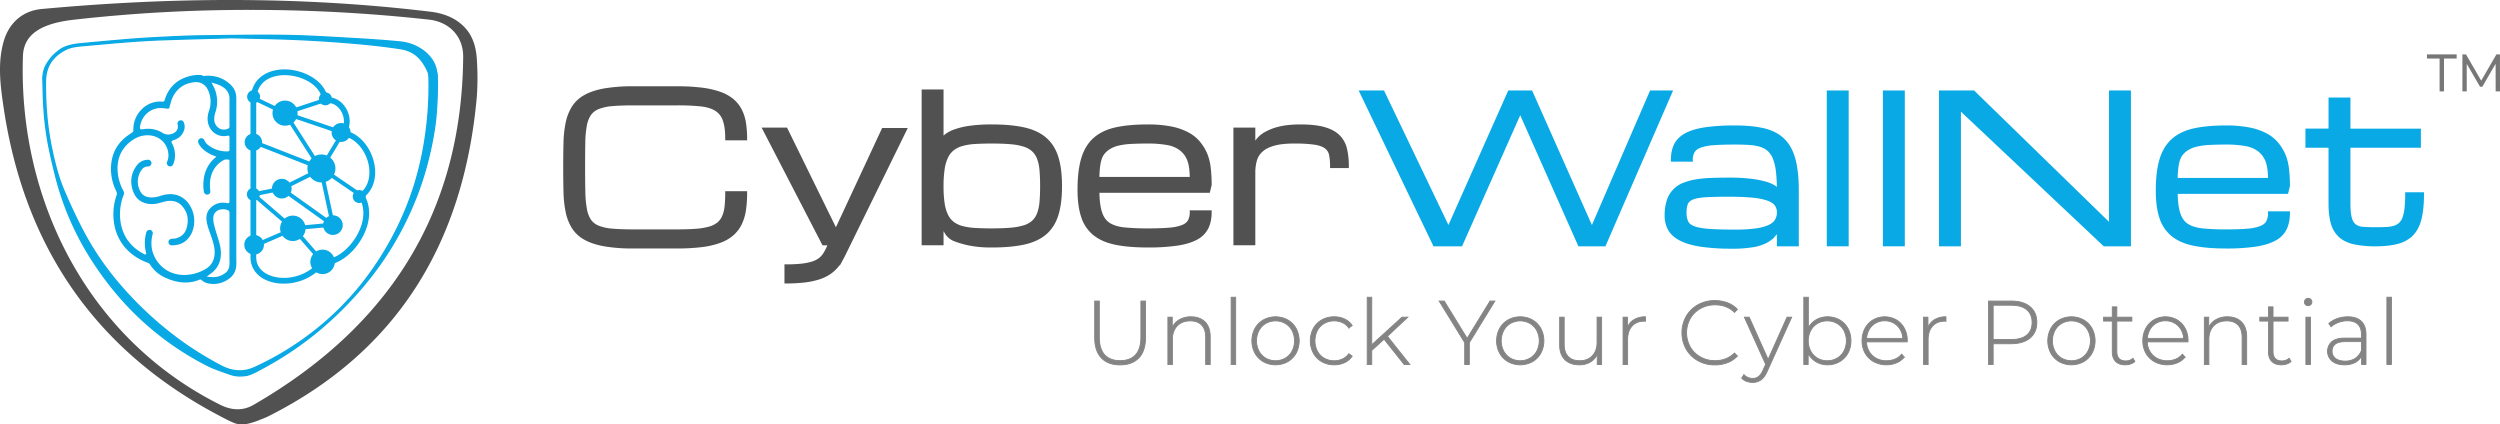 <svg xmlns="http://www.w3.org/2000/svg" viewBox="0 0 2737.315 464.735"><title>CWN FInal Logo TM Svg- Mar 31</title><g id="Layer_2" data-name="Layer 2"><g id="CWN_LOGO_COLOR" data-name="CWN LOGO COLOR"><g id="Logo_Text" data-name="Logo Text"><path d="M2672.184,63.085h-13.859v-2.53H2688.85v2.53h-13.861v35.97h-2.805Z" fill="#777" stroke="#777" stroke-miterlimit="10" stroke-width="2"/><path d="M2733.564,99.055l-.056-32.945-16.114,27.83h-1.375l-16.115-27.72V99.055h-2.75v-38.5h2.365l17.215,29.755,17.215-29.755h2.31l.056,38.5Z" fill="#777" stroke="#777" stroke-miterlimit="10" stroke-width="2"/><path d="M1205.902,391.912q-7.291-7.638-7.291-22.319V329.615h5.059v39.778q0,12.797,5.853,19.145,5.852,6.35,16.963,6.35,11.011,0,16.864-6.35,5.852-6.347,5.853-19.145V329.615h5.059v39.977q0,14.682-7.341,22.319-7.343,7.641-20.534,7.639Q1213.193,399.551,1205.902,391.912Z" fill="#848484" stroke="#848484" stroke-miterlimit="10"/><path d="M1319.436,352.53q5.654,5.654,5.654,16.269v30.256h-4.96V369.195q0-8.728-4.415-13.292-4.415-4.561-12.35-4.564-9.128,0-14.384,5.456-5.26,5.457-5.258,14.682v27.577h-4.96V347.272h4.762v11.21a19.7,19.7,0,0,1,7.985-8.531,24.597,24.597,0,0,1,12.549-3.075Q1313.781,346.876,1319.436,352.53Z" fill="#848484" stroke="#848484" stroke-miterlimit="10"/><path d="M1348.004,325.448h4.96v73.606h-4.96Z" fill="#848484" stroke="#848484" stroke-miterlimit="10"/><path d="M1383.368,396.079a24.278,24.278,0,0,1-9.275-9.375,28.868,28.868,0,0,1,0-27.081,24.298,24.298,0,0,1,9.275-9.375,27.691,27.691,0,0,1,26.486,0,24.321,24.321,0,0,1,9.275,9.375,28.864,28.864,0,0,1,0,27.081,24.301,24.301,0,0,1-9.275,9.375,27.691,27.691,0,0,1-26.486,0Zm23.907-3.869a19.945,19.945,0,0,0,7.44-7.737,24.808,24.808,0,0,0,0-22.618,19.973,19.973,0,0,0-7.44-7.737,21.862,21.862,0,0,0-21.328,0,19.952,19.952,0,0,0-7.44,7.737,24.805,24.805,0,0,0,0,22.618,19.925,19.925,0,0,0,7.44,7.737,21.861,21.861,0,0,0,21.328,0Z" fill="#848484" stroke="#848484" stroke-miterlimit="10"/><path d="M1447.4,396.079a24.177,24.177,0,0,1-9.325-9.375,29.068,29.068,0,0,1,0-27.181,23.849,23.849,0,0,1,9.325-9.324,27.206,27.206,0,0,1,13.492-3.323,26.118,26.118,0,0,1,11.357,2.43,20.525,20.525,0,0,1,8.283,7.093l-3.67,2.679a17.636,17.636,0,0,0-6.894-5.803,21.077,21.077,0,0,0-9.076-1.935,21.644,21.644,0,0,0-10.863,2.728,19.387,19.387,0,0,0-7.539,7.689,25.216,25.216,0,0,0,0,22.815,19.367,19.367,0,0,0,7.539,7.689,21.625,21.625,0,0,0,10.863,2.728,21.079,21.079,0,0,0,9.076-1.935,17.637,17.637,0,0,0,6.894-5.803l3.67,2.679a20.495,20.495,0,0,1-8.283,7.093,26.09,26.09,0,0,1-11.357,2.43A26.876,26.876,0,0,1,1447.4,396.079Z" fill="#848484" stroke="#848484" stroke-miterlimit="10"/><path d="M1515.451,371.378l-13.49,12.301v15.376h-4.96V325.448h4.96v52.08l33.132-30.256h6.349l-22.319,20.932,24.502,30.851h-6.15Z" fill="#848484" stroke="#848484" stroke-miterlimit="10"/><path d="M1608.797,375.147v23.907h-5.059V375.147l-27.975-45.532h5.555l25.098,40.87,25.098-40.87h5.258Z" fill="#848484" stroke="#848484" stroke-miterlimit="10"/><path d="M1651.305,396.079a24.282,24.282,0,0,1-9.275-9.375,28.865,28.865,0,0,1,0-27.081,24.302,24.302,0,0,1,9.275-9.375,27.691,27.691,0,0,1,26.486,0,24.322,24.322,0,0,1,9.275,9.375,28.872,28.872,0,0,1,0,27.081,24.302,24.302,0,0,1-9.275,9.375,27.691,27.691,0,0,1-26.486,0Zm23.907-3.869a19.944,19.944,0,0,0,7.439-7.737,24.801,24.801,0,0,0,0-22.618,19.971,19.971,0,0,0-7.439-7.737,21.862,21.862,0,0,0-21.328,0,19.953,19.953,0,0,0-7.44,7.737,24.808,24.808,0,0,0,0,22.618,19.925,19.925,0,0,0,7.44,7.737,21.861,21.861,0,0,0,21.328,0Z" fill="#848484" stroke="#848484" stroke-miterlimit="10"/><path d="M1753.629,347.272v51.782h-4.762v-11.11a19.211,19.211,0,0,1-7.639,8.481,22.74,22.74,0,0,1-11.903,3.025q-10.119,0-15.872-5.654-5.755-5.654-5.754-16.268V347.272h4.96v29.859q0,8.73,4.464,13.293t12.599,4.562q8.727,0,13.838-5.456,5.108-5.454,5.109-14.682V347.272Z" fill="#848484" stroke="#848484" stroke-miterlimit="10"/><path d="M1789.339,349.901a23.561,23.561,0,0,1,12.301-3.025v4.86l-1.19-.099q-8.631,0-13.491,5.406-4.862,5.408-4.86,15.028v26.982h-4.96V347.272h4.761v11.309A17.923,17.923,0,0,1,1789.339,349.901Z" fill="#848484" stroke="#848484" stroke-miterlimit="10"/><path d="M1859.224,394.987a33.701,33.701,0,0,1-12.896-12.598,36.946,36.946,0,0,1,0-36.109,33.708,33.708,0,0,1,12.896-12.598,37.148,37.148,0,0,1,18.402-4.564,38.547,38.547,0,0,1,13.888,2.431,28.637,28.637,0,0,1,10.812,7.191l-3.175,3.273q-8.332-8.232-21.327-8.233a32.143,32.143,0,0,0-15.872,3.968,29.041,29.041,0,0,0-11.21,10.962,32.049,32.049,0,0,0,0,31.248,29.019,29.019,0,0,0,11.21,10.961,32.113,32.113,0,0,0,15.872,3.969q12.894,0,21.327-8.333l3.175,3.273a29.024,29.024,0,0,1-10.862,7.241,37.94,37.94,0,0,1-13.838,2.48A37.129,37.129,0,0,1,1859.224,394.987Z" fill="#848484" stroke="#848484" stroke-miterlimit="10"/><path d="M1961.746,347.272,1935.16,406.098q-2.975,6.845-6.895,9.722a15.251,15.251,0,0,1-9.274,2.877,18.642,18.642,0,0,1-6.696-1.19,14.27,14.27,0,0,1-5.308-3.472l2.48-3.769a12.943,12.943,0,0,0,9.622,4.066,10.19,10.19,0,0,0,6.448-2.083q2.678-2.083,4.96-7.143l2.777-6.249-23.311-51.584h5.257l20.733,46.326,20.732-46.326Z" fill="#848484" stroke="#848484" stroke-miterlimit="10"/><path d="M2014.122,350.199a23.717,23.717,0,0,1,9.176,9.324,27.695,27.695,0,0,1,3.323,13.641,27.404,27.404,0,0,1-3.323,13.59,24.148,24.148,0,0,1-9.176,9.325,25.746,25.746,0,0,1-13.094,3.372,24.12,24.12,0,0,1-12.549-3.323,22.592,22.592,0,0,1-8.681-9.274v12.201h-4.761V325.448h4.96V359.077a22.338,22.338,0,0,1,8.63-8.977,24.259,24.259,0,0,1,12.4-3.224A26.058,26.058,0,0,1,2014.122,350.199Zm-2.679,42.011a19.83,19.83,0,0,0,7.49-7.737,24.809,24.809,0,0,0,0-22.618,19.857,19.857,0,0,0-7.49-7.737,20.875,20.875,0,0,0-10.713-2.777,20.611,20.611,0,0,0-10.664,2.777,19.953,19.953,0,0,0-7.44,7.737,24.808,24.808,0,0,0,0,22.618,19.925,19.925,0,0,0,7.44,7.737,20.593,20.593,0,0,0,10.664,2.777A20.856,20.856,0,0,0,2011.443,392.21Z" fill="#848484" stroke="#848484" stroke-miterlimit="10"/><path d="M2088.223,374.354h-44.54a21.623,21.623,0,0,0,3.075,10.763,19.665,19.665,0,0,0,7.787,7.291,23.401,23.401,0,0,0,11.061,2.579,23.678,23.678,0,0,0,9.374-1.835,18.255,18.255,0,0,0,7.192-5.406l2.877,3.273a22.088,22.088,0,0,1-8.481,6.25,29.544,29.544,0,0,1-24.85-1.19,24.444,24.444,0,0,1-9.474-9.325,26.77,26.77,0,0,1-3.423-13.59,28.148,28.148,0,0,1,3.225-13.541,23.783,23.783,0,0,1,8.878-9.375,25.661,25.661,0,0,1,25.346-.049,23.638,23.638,0,0,1,8.829,9.274,27.894,27.894,0,0,1,3.224,13.491Zm-34.422-20.684a18.515,18.515,0,0,0-6.993,6.845,22.285,22.285,0,0,0-3.026,9.97h39.681a20.778,20.778,0,0,0-2.977-9.92,19.266,19.266,0,0,0-16.863-9.325A19.839,19.839,0,0,0,2053.801,353.671Z" fill="#848484" stroke="#848484" stroke-miterlimit="10"/><path d="M2118.379,349.901a23.562,23.562,0,0,1,12.301-3.025v4.86l-1.19-.099q-8.631,0-13.491,5.406-4.862,5.408-4.86,15.028v26.982h-4.96V347.272h4.761v11.309A17.924,17.924,0,0,1,2118.379,349.901Z" fill="#848484" stroke="#848484" stroke-miterlimit="10"/><path d="M2222.735,335.815q7.44,6.201,7.439,17.211,0,10.913-7.439,17.111-7.44,6.201-20.535,6.2h-19.84v22.717h-5.059V329.615H2202.2Q2215.296,329.615,2222.735,335.815Zm-3.571,31.099q5.852-4.859,5.853-13.888,0-9.026-5.853-13.938-5.855-4.91-16.964-4.911h-19.84v37.597h19.84Q2213.31,371.774,2219.164,366.914Z" fill="#848484" stroke="#848484" stroke-miterlimit="10"/><path d="M2254.827,396.079a24.282,24.282,0,0,1-9.275-9.375,28.864,28.864,0,0,1,0-27.081,24.302,24.302,0,0,1,9.275-9.375,27.691,27.691,0,0,1,26.486,0,24.323,24.323,0,0,1,9.275,9.375,28.872,28.872,0,0,1,0,27.081,24.303,24.303,0,0,1-9.275,9.375,27.691,27.691,0,0,1-26.486,0Zm23.907-3.869a19.944,19.944,0,0,0,7.439-7.737,24.801,24.801,0,0,0,0-22.618,19.971,19.971,0,0,0-7.439-7.737,21.862,21.862,0,0,0-21.328,0,19.953,19.953,0,0,0-7.441,7.737,24.809,24.809,0,0,0,0,22.618,19.926,19.926,0,0,0,7.441,7.737,21.861,21.861,0,0,0,21.328,0Z" fill="#848484" stroke="#848484" stroke-miterlimit="10"/><path d="M2337.51,395.781a12.465,12.465,0,0,1-4.712,2.728,18.555,18.555,0,0,1-5.902.942q-6.747,0-10.416-3.72-3.671-3.719-3.671-10.366V351.538h-9.523v-4.266h9.523V335.964h4.96v11.309h16.468v4.266h-16.468V384.869q0,5.059,2.431,7.688,2.43,2.631,7.192,2.629a11.513,11.513,0,0,0,8.035-2.876Z" fill="#848484" stroke="#848484" stroke-miterlimit="10"/><path d="M2395.64,374.354H2351.1a21.622,21.622,0,0,0,3.075,10.763,19.665,19.665,0,0,0,7.787,7.291,23.401,23.401,0,0,0,11.061,2.579,23.678,23.678,0,0,0,9.374-1.835,18.255,18.255,0,0,0,7.192-5.406l2.877,3.273a22.088,22.088,0,0,1-8.481,6.25,29.544,29.544,0,0,1-24.85-1.19,24.444,24.444,0,0,1-9.474-9.325,26.77,26.77,0,0,1-3.423-13.59,28.148,28.148,0,0,1,3.225-13.541,23.783,23.783,0,0,1,8.878-9.375,25.661,25.661,0,0,1,25.346-.049,23.638,23.638,0,0,1,8.829,9.274,27.894,27.894,0,0,1,3.224,13.491Zm-34.422-20.684a18.515,18.515,0,0,0-6.993,6.845,22.287,22.287,0,0,0-3.026,9.97h39.681a20.777,20.777,0,0,0-2.977-9.92,19.265,19.265,0,0,0-16.863-9.325A19.839,19.839,0,0,0,2361.218,353.671Z" fill="#848484" stroke="#848484" stroke-miterlimit="10"/><path d="M2454.265,352.53q5.654,5.654,5.655,16.269v30.256h-4.961V369.195q0-8.728-4.414-13.292-4.415-4.561-12.351-4.564-9.127,0-14.384,5.456-5.259,5.457-5.257,14.682v27.577h-4.96V347.272h4.761v11.21a19.703,19.703,0,0,1,7.986-8.531,24.593,24.593,0,0,1,12.548-3.075Q2448.611,346.876,2454.265,352.53Z" fill="#848484" stroke="#848484" stroke-miterlimit="10"/><path d="M2508.526,395.781a12.465,12.465,0,0,1-4.712,2.728,18.555,18.555,0,0,1-5.902.942q-6.747,0-10.416-3.72-3.671-3.719-3.671-10.366V351.538h-9.523v-4.266h9.523V335.964h4.96v11.309h16.468v4.266h-16.468V384.869q0,5.059,2.431,7.688,2.43,2.631,7.192,2.629a11.513,11.513,0,0,0,8.035-2.876Z" fill="#848484" stroke="#848484" stroke-miterlimit="10"/><path d="M2524.398,333.533a3.758,3.758,0,0,1-1.19-2.827,4.064,4.064,0,0,1,4.067-4.067,4.013,4.013,0,0,1,2.877,1.142,3.761,3.761,0,0,1,1.19,2.827,4.064,4.064,0,0,1-4.067,4.066A4.001,4.001,0,0,1,2524.398,333.533Zm.397,13.739h4.96v51.782h-4.96Z" fill="#848484" stroke="#848484" stroke-miterlimit="10"/><path d="M2585.404,351.786q5.156,4.91,5.158,14.434v32.835h-4.762v-9.226a17.219,17.219,0,0,1-7.241,7.093,24.015,24.015,0,0,1-11.408,2.529q-8.63,0-13.64-4.066a14.067,14.067,0,0,1-.397-21.18q4.613-4.018,14.73-4.018h17.757v-4.166q0-7.241-3.918-11.012-3.92-3.768-11.458-3.769a27.615,27.615,0,0,0-9.87,1.786,24.755,24.755,0,0,0-7.985,4.762l-2.48-3.571a27.558,27.558,0,0,1,9.325-5.406,33.867,33.867,0,0,1,11.408-1.935Q2580.244,346.876,2585.404,351.786Zm-6.597,40.622a18.096,18.096,0,0,0,6.795-8.63v-9.722h-17.657q-7.641,0-11.06,2.777a9.303,9.303,0,0,0-3.423,7.639,9.562,9.562,0,0,0,3.77,7.985q3.769,2.927,10.614,2.927A19.471,19.471,0,0,0,2578.808,392.408Z" fill="#848484" stroke="#848484" stroke-miterlimit="10"/><path d="M2613.477,325.448h4.96v73.606h-4.96Z" fill="#848484" stroke="#848484" stroke-miterlimit="10"/><path d="M1652.566,100.813h23.816l66.668,149.941,64.838-149.941h21.358l-72.564,167.133h-27.31L1664.533,121.85l-64.842,146.096h-29.013L1490.417,100.813h23.855l71.726,149.718Z" fill="#08a9e5" stroke="#08a9e5" stroke-miterlimit="10" stroke-width="3.5"/><path d="M1947.316,250.754q-.321,1.305-4.801,6.529a29.429,29.429,0,0,1-8.534,6.909,47.485,47.485,0,0,1-14.241,4.679,130.719,130.719,0,0,1-23.416,1.687,230.509,230.509,0,0,1-32.963-2.013q-13.657-2.013-22.296-6.202-8.641-4.188-12.641-10.718a29.198,29.198,0,0,1-4.001-15.56,51.296,51.296,0,0,1,2.188-16.05,28.382,28.382,0,0,1,16.588-18.008,62.465,62.465,0,0,1,13.602-3.808,126.115,126.115,0,0,1,16.694-1.632q9.066-.327,19.309-.327a198.641,198.641,0,0,1,24.43,1.252,99.945,99.945,0,0,1,16.055,3.156,35.951,35.951,0,0,1,9.441,4.08,19.436,19.436,0,0,1,4.587,4.026,181.396,181.396,0,0,0-1.014-20.783,57.643,57.643,0,0,0-3.307-14.363,25.299,25.299,0,0,0-5.921-9.195,23.454,23.454,0,0,0-8.907-5.168,50.844,50.844,0,0,0-12.321-2.231q-7.042-.49-16.108-.49-14.082,0-23.362.708a54.395,54.395,0,0,0-14.722,2.774q-5.44,2.068-7.681,5.713a17.99,17.99,0,0,0-2.24,9.52H1831.251q0-9.899,3.468-16.757,3.464-6.855,11.52-11.153,8.054-4.297,21.176-6.257a224.114,224.114,0,0,1,32.323-1.958q18.775,0,31.79,3.156t21.068,11.099q8.054,7.944,11.628,21.381,3.573,13.44,3.573,34.004v59.193h-20.482Zm-47.578,2.394a166.254,166.254,0,0,0,22.669-1.288,53.05,53.05,0,0,0,14.668-3.864q5.546-2.576,7.894-6.44a17.034,17.034,0,0,0,2.347-9.016,14.078,14.078,0,0,0-2.721-8.747q-2.72-3.596-9.067-5.851a72.749,72.749,0,0,0-16.802-3.272q-10.456-1.02-25.816-1.02-15.362,0-24.803.537-9.441.535-14.562,2.469t-6.881,5.689q-1.759,3.757-1.76,10.196a25.024,25.024,0,0,0,1.866,10.466q1.866,4.025,7.628,6.279t16.588,3.059Q1881.815,253.149,1899.738,253.148Z" fill="#08a9e5" stroke="#08a9e5" stroke-miterlimit="10" stroke-width="3.5"/><path d="M2001.936,100.813h20.482V267.946h-20.482Z" fill="#08a9e5" stroke="#08a9e5" stroke-miterlimit="10" stroke-width="3.5"/><path d="M2063.381,100.813h20.481V267.946h-20.481Z" fill="#08a9e5" stroke="#08a9e5" stroke-miterlimit="10" stroke-width="3.5"/><path d="M2145.309,267.946h-20.482V100.813h35.95l150.201,146.242V100.813h20.482V267.946h-27.309L2145.309,118.222Z" fill="#08a9e5" stroke="#08a9e5" stroke-miterlimit="10" stroke-width="3.5"/><path d="M2437.285,270.34q-20.481,0-34.776-2.883-14.297-2.883-23.256-9.957a39.873,39.873,0,0,1-13.015-18.933q-4.056-11.859-4.054-29.814,0-20.566,4.054-34.004t13.015-21.381q8.961-7.942,23.256-11.099,14.294-3.155,34.776-3.156a128.943,128.943,0,0,1,25.336,2.176,66.063,66.063,0,0,1,18.349,6.311,40.394,40.394,0,0,1,12.374,10.011,51.225,51.225,0,0,1,7.468,12.35,55.932,55.932,0,0,1,3.733,15.179,159.142,159.142,0,0,1,1.014,18.389l-1.707,6.964H2382.666q0,14.006,2.774,22.969,2.772,8.964,9.174,13.102t16.855,5.252a250.132,250.132,0,0,0,25.816,1.113q14.082,0,23.309-.773a52.576,52.576,0,0,0,14.669-2.94q5.44-2.165,7.627-6.034a20.318,20.318,0,0,0,2.187-10.056h20.482q0,10.119-3.467,17.247a26.376,26.376,0,0,1-11.468,11.534q-8.001,4.406-21.069,6.42A217.058,217.058,0,0,1,2437.285,270.34Zm0-113.816q-10.241,0-18.295.435a77.762,77.762,0,0,0-14.082,1.904,33.152,33.152,0,0,0-10.294,4.244,24.54,24.54,0,0,0-6.881,6.529q-2.615,3.754-3.84,10.555a93.759,93.759,0,0,0-1.228,16.376h102.41q0-12.731-2.666-19.967a27.126,27.126,0,0,0-8.428-11.915,32.975,32.975,0,0,0-14.828-6.42A117.994,117.994,0,0,0,2437.285,156.524Z" fill="#08a9e5" stroke="#08a9e5" stroke-miterlimit="10" stroke-width="3.5"/><path d="M2652.346,212.235q0,15.995-2.56,26.713t-8.588,17.138a33.376,33.376,0,0,1-15.842,9.14q-9.816,2.722-24.216,2.721a107.263,107.263,0,0,1-23.469-2.171q-9.495-2.174-15.361-7.384a29.074,29.074,0,0,1-8.428-13.901q-2.561-8.686-2.561-21.718V160.006H2526.04v-17.41h25.282V108.538h20.482V142.596h77.128v17.41h-77.128v62.741q0,10.423,1.547,16.067,1.545,5.646,4.961,8.249a16.664,16.664,0,0,0,9.014,3.04q5.6.433,13.708.434,6.401,0,11.468-.218a36.179,36.179,0,0,0,8.854-1.36,17.147,17.147,0,0,0,6.454-3.482,16.582,16.582,0,0,0,4.32-6.583,43.864,43.864,0,0,0,2.4-10.718,143.047,143.047,0,0,0,.746-15.94Z" fill="#08a9e5" stroke="#08a9e5" stroke-miterlimit="10" stroke-width="3.5"/><path d="M795.818,151.93q0-13.057-2.774-20.674a21.764,21.764,0,0,0-9.174-11.534q-6.401-3.917-16.802-5.005a254.659,254.659,0,0,0-25.763-1.088h-47.898q-13.657,0-22.989.816a53.141,53.141,0,0,0-15.415,3.319,20.871,20.871,0,0,0-9.388,7.182,31.824,31.824,0,0,0-4.8,12.404,113.251,113.251,0,0,0-1.707,18.987q-.215,11.262-.213,26.931,0,15.669.267,26.931a116.486,116.486,0,0,0,1.76,18.988,32.361,32.361,0,0,0,4.747,12.404,20.505,20.505,0,0,0,9.335,7.182,53.1,53.1,0,0,0,15.415,3.318q9.334.816,22.989.816h47.898q11.947,0,20.589-.653a74.546,74.546,0,0,0,14.721-2.394,27.192,27.192,0,0,0,9.815-4.788,20.664,20.664,0,0,0,5.814-7.671,37.585,37.585,0,0,0,2.827-11.099,134.66,134.66,0,0,0,.747-15.179H816.3a126.485,126.485,0,0,1-1.28,18.878,50.976,50.976,0,0,1-4.534,15.016,36.558,36.558,0,0,1-8.694,11.37,43.658,43.658,0,0,1-13.761,7.89,89.631,89.631,0,0,1-19.842,4.569,215.31,215.31,0,0,1-26.883,1.47h-47.898a180.541,180.541,0,0,1-31.63-2.34q-12.856-2.339-21.175-7.073A35.654,35.654,0,0,1,627.748,248.99a51.6,51.6,0,0,1-6.614-16.865,119.6,119.6,0,0,1-2.4-21.871q-.32-12.185-.32-26.985,0-14.796.32-26.985a119.633,119.633,0,0,1,2.4-21.871,51.615,51.615,0,0,1,6.614-16.866,35.655,35.655,0,0,1,12.855-11.915q8.32-4.734,21.175-7.073a180.498,180.498,0,0,1,31.63-2.339h47.898a215.423,215.423,0,0,1,26.883,1.469A94.369,94.369,0,0,1,788.03,102.15a44.744,44.744,0,0,1,13.761,7.562,35.488,35.488,0,0,1,8.694,10.772,45.971,45.971,0,0,1,4.534,14.037,108.437,108.437,0,0,1,1.28,17.41Z" fill="#515151" stroke="#515151" stroke-miterlimit="10" stroke-width="3.5"/><path d="M836.782,141.485l23.886.005L915.293,252.891,967.012,141.869h24.136L929.649,267.216l-3.454,6.998q-2.45,5.197-4.967,9.818a45.068,45.068,0,0,1-5.892,8.412,39.47,39.47,0,0,1-7.947,6.779,46.395,46.395,0,0,1-10.921,5.071,83.003,83.003,0,0,1-15.095,3.203,165.661,165.661,0,0,1-20.695,1.12V291.209a153.749,153.749,0,0,0,17.282-.816,59.905,59.905,0,0,0,11.788-2.393,26.587,26.587,0,0,0,7.627-3.754,22.243,22.243,0,0,0,4.801-4.896,38.677,38.677,0,0,0,3.377-5.811q1.458-3.091,3.122-6.62l-7.036-.08Z" fill="#515151" stroke="#515151" stroke-miterlimit="10" stroke-width="3.5"/><path d="M1085.98,269.228a118.742,118.742,0,0,1-24.482-2.108,103.934,103.934,0,0,1-15.948-4.56,18.577,18.577,0,0,1-9.388-7.753q-3.2-5.301-4.8-8.266v20.294h-20.482V99.701h20.482V153.25a20.659,20.659,0,0,1,4.641-4.92,34.112,34.112,0,0,1,9.494-4.973,83.466,83.466,0,0,1,16.055-3.839,164.303,164.303,0,0,1,24.429-1.515q20.482,0,34.777,3.126t23.256,10.675q8.96,7.549,13.015,20.217,4.053,12.67,4.054,31.756,0,19.109-4.054,31.737-4.055,12.628-13.015,20.098-8.961,7.466-23.256,10.543Q1106.461,269.227,1085.98,269.228Zm0-17.409q11.947,0,20.642-.753a68.876,68.876,0,0,0,14.775-2.693,26.302,26.302,0,0,0,9.868-5.386,22.909,22.909,0,0,0,5.867-8.78,47.505,47.505,0,0,0,2.773-12.817q.693-7.485.693-17.612,0-10.124-.693-17.665a47.657,47.657,0,0,0-2.773-12.872,23.391,23.391,0,0,0-5.867-8.834,26.457,26.457,0,0,0-9.868-5.493,66.477,66.477,0,0,0-14.775-2.746q-8.696-.754-20.642-.755-10.241,0-18.242.485a66.676,66.676,0,0,0-14.082,2.208,30.312,30.312,0,0,0-10.294,4.956,24.083,24.083,0,0,0-6.88,8.617,45.916,45.916,0,0,0-3.894,13.356,127.404,127.404,0,0,0-1.227,19.066,123.249,123.249,0,0,0,1.227,18.797,44.327,44.327,0,0,0,3.894,13.088,23.795,23.795,0,0,0,6.88,8.455,29.49,29.49,0,0,0,10.294,4.794,72.138,72.138,0,0,0,14.082,2.1Q1075.739,251.819,1085.98,251.819Z" fill="#515151" stroke="#515151" stroke-miterlimit="10" stroke-width="3.5"/><path d="M1256.664,269.228q-20.482,0-34.777-2.883t-23.255-9.957a39.867,39.867,0,0,1-13.015-18.933q-4.055-11.859-4.054-29.814,0-20.566,4.054-34.003t13.015-21.381q8.961-7.942,23.255-11.099,14.294-3.155,34.777-3.156A128.939,128.939,0,0,1,1282,140.179a66.067,66.067,0,0,1,18.349,6.311,40.408,40.408,0,0,1,12.375,10.011,51.24,51.24,0,0,1,7.467,12.35,55.932,55.932,0,0,1,3.734,15.179,159.37,159.37,0,0,1,1.013,18.389l-1.707,6.964H1202.045q0,14.006,2.773,22.969t9.174,13.102q6.401,4.139,16.855,5.252a249.989,249.989,0,0,0,25.816,1.114q14.082,0,23.309-.774a52.559,52.559,0,0,0,14.668-2.94q5.44-2.165,7.628-6.034a20.319,20.319,0,0,0,2.187-10.056h20.482q0,10.119-3.467,17.247a26.376,26.376,0,0,1-11.468,11.534q-8.001,4.406-21.069,6.42A217.079,217.079,0,0,1,1256.664,269.228Zm0-113.816q-10.241,0-18.295.436a77.756,77.756,0,0,0-14.082,1.904,33.148,33.148,0,0,0-10.294,4.244,24.545,24.545,0,0,0-6.881,6.529q-2.615,3.754-3.84,10.555a93.769,93.769,0,0,0-1.227,16.376h102.41q0-12.731-2.667-19.967a27.11,27.11,0,0,0-8.428-11.915,32.973,32.973,0,0,0-14.828-6.42A117.983,117.983,0,0,0,1256.664,155.412Z" fill="#515151" stroke="#515151" stroke-miterlimit="10" stroke-width="3.5"/><path d="M1458.07,182.289a62.871,62.871,0,0,0-1.12-13.003,13.561,13.561,0,0,0-5.28-8.27q-4.16-3.101-12.321-4.353a154.55,154.55,0,0,0-22.242-1.252q-13.761,0-22.402,2.448t-13.548,6.91a22.465,22.465,0,0,0-6.668,10.664,50.569,50.569,0,0,0-1.76,13.819v77.582h-20.482v-125.35h20.482v19.913a27.889,27.889,0,0,1,3.947-7.454,28.467,28.467,0,0,1,8.748-7.617,57.158,57.158,0,0,1,15.201-5.93q9.333-2.392,23.309-2.394,16.002,0,26.029,2.883,10.025,2.885,15.628,8.487a28.564,28.564,0,0,1,7.574,13.873,82.504,82.504,0,0,1,1.974,19.042Z" fill="#515151" stroke="#515151" stroke-miterlimit="10" stroke-width="3.5"/></g><g id="Shield"><path id="Outer_Shield" data-name="Outer Shield" d="M521.007,106.885c-14.27,156.138-84.414,275.77-227.272,347.849-4.101,2.069-8.495,3.557-12.753,5.316-17.111,6.195-21.515,3.443-29.15,0C109.639,389.152,28.257,274.236,4.967,117.747c-3.502-23.53-6.705-47.7-.258-71.227C10.3,26.119,24.874,12.772,45.78,10.848,187.73-2.218,329.696-3.315,471.437,13.84c15.898,1.924,29.166,7.895,38.37,18.778,7.397,8.746,10.432,19.98,11.23,31.406A294.965,294.965,0,0,1,521.007,106.885ZM274.625,9.842a1696.997,1696.997,0,0,0-194.59,10.832c-36.33,4.167-55.098,16.859-55.909,40.498C18.68,219.948,96.113,372.041,240.692,444.095c12.956,6.457,25.537,6.927,37.479.026C425.009,359.269,506.607,234.882,508.151,62.47c.206-22.984-15.335-39.392-38.35-41.973A1778.371,1778.371,0,0,0,274.625,9.842Z" fill="#515151" stroke="#515151" stroke-miterlimit="10" stroke-width="2"/><path id="Inner_Shield" data-name="Inner Shield" d="M477.643,76.637c-3.447-16.912-21.145-28.856-39.287-30.639-18.565-1.824-37.199-2.978-55.828-4.04-23.545-1.335-47.111-2.824-70.682-3.154-30.306-.422-60.622.139-90.939.474-12.158.134-24.317.665-36.464,1.252-13.411.649-26.833,1.355-40.217,2.417-19.02,1.51-38.019,3.288-57.017,5.091-8.146.773-17.661,2.834-24.005,8.502a41.29,41.29,0,0,0-4.229,3.607,53.554,53.554,0,0,0-8.458,11.336c-2.304,4.218-3.141,8.596-3.561,13.557a4.711,4.711,0,0,0-.014.556c.387,11.445.415,22.915,1.286,34.324a332.698,332.698,0,0,0,4.134,34.261c2.564,14.01,5.836,27.923,9.415,41.733A309.183,309.183,0,0,0,77.7,241.563a311.9,311.9,0,0,0,28.223,50.755,337.727,337.727,0,0,0,37.416,46.154,320.578,320.578,0,0,0,84.22,61.844c5.907,3.026,18.453,7.363,24.629,9.489a31.735,31.735,0,0,0,9.708,1.759q.301.006.599.006a72.475,72.475,0,0,0,7.401-.515c6.343-1.546,11.55-4.699,17.096-7.662a367.375,367.375,0,0,0,61.949-41.573,390.619,390.619,0,0,0,52.725-53.414A344.21,344.21,0,0,0,450.7,227.877a335.86,335.86,0,0,0,16.556-47.21c2.713-10.096,7.752-30.899,9.859-51.471a384.495,384.495,0,0,0,1.628-45.38,17.974,17.974,0,0,0-.571-4.602A20.195,20.195,0,0,1,477.643,76.637Zm-11.482,70.387a342.912,342.912,0,0,1-12.454,56.083,325.389,325.389,0,0,1-20.632,50.451,341.33,341.33,0,0,1-37.527,58.355A317.036,317.036,0,0,1,335.175,369.42a318.949,318.949,0,0,1-56.277,32.973c-12.296,5.622-24.597,4.7-36.623-1.623a358.053,358.053,0,0,1-52.048-33.04,389.754,389.754,0,0,1-61.748-58.927,316.235,316.235,0,0,1-37.188-54.991c-7.818-14.794-14.907-30.005-21.415-45.391-6.169-14.588-10.044-29.948-13.311-45.417-5.17-24.481-7.073-49.235-6.803-74.206.169-15.525,7.327-26.759,21.14-34.153,7.031-3.767,14.849-4.2,22.583-4.895,15.42-1.381,30.829-2.844,46.265-4.024,11.915-.912,23.846-1.685,35.788-2.107,26.672-.936,53.354-1.62,77.876-2.346q.138-.004.277,0c25.124.657,48.076.931,71.003,1.944q31.464,1.391,62.858,4.117c17.032,1.458,34.059,3.313,50.948,5.895,15.092,2.303,23.814,11.042,30.174,25.419.991,2.24,1.036,4.88,1.099,7.338A375.013,375.013,0,0,1,466.162,147.025Z" fill="#08a9e5" stroke="#08a9e5" stroke-miterlimit="10" stroke-width="1.5"/><g id="Right_Brain" data-name="Right Brain"><path d="M310.651,310.544c-21.427,0-36.382-11.844-36.382-28.819V110.679c0-25.583,19.227-34.694,37.217-34.694,20.804,0,43.694,12.151,47.188,30.582,8.724-.526,17.334,5.372,21.635,14.743,3.484,7.619,3.404,15.745,0,22.257,15.53,4.553,25.694,19.664,29.079,33.694,3.677,15.224-.038,29.395-9.696,37.758,6.826,12.706,5.811,28.878-2.927,44.888-9.701,17.773-26.374,30.186-40.564,30.191h-.004c-.557,0-1.119-.021-1.671-.054A56.618,56.618,0,0,1,310.651,310.544Zm.835-228.268c-7.26,0-30.934,2.039-30.934,28.404V281.724c0,15.481,15.597,22.536,30.099,22.536,15.828,0,30.774-7.258,39.969-19.423l1.124-1.48,1.846.269a18.1,18.1,0,0,0,2.606.186H356.2c11.802,0,26.544-11.324,35.046-26.919,8.181-14.988,8.8-29.91,1.709-40.949l-1.633-2.526,2.455-1.739c10.999-7.775,12.118-22.114,9.502-32.948-3.224-13.348-13.322-27.791-28.602-29.967l-5.693-.812,3.752-4.355c5.231-6.052,4.381-14.129,1.851-19.666-3.626-7.923-10.938-12.448-17.872-10.73l-3.673.904-.222-3.772C351.876,93.548,330.685,82.275,311.486,82.275Z" fill="#08a9e5"/><path d="M354.836,183.762l42,28.664-2.474,3.642-39.965-27.283,12.297,57.271-2.157.451-.047.078.132,1.532-1.312.123-.033.059-.08-.055-37.533,3.536,29.622,34.007-3.323,2.894-30.977-35.565L278.291,271.674l-1.756-4.027,40.682-17.691-41.244-35.511,1.44-1.659-.429-2.157,30.835-6.175,39.285-19.536-70.21-27.441,1.596-4.1,66.532,26.004L310.6,125.601l-30.802-14.745-.34-.163-.246-.236-3.05-2.99,3.069-3.146,2.795,2.743,30.241,14.469,41.07-13.471,1.35,4.183-35.627,11.688,56.76,19.3-.727,2.141,2.082,1.236-22.338,37.152Zm-37.482-55.765,33.979,53.078,20.724-34.477-54.703-18.601Zm40.38,116.358L308.045,208.904l-25.793,5.159,39.163,33.706,36.32-3.413ZM361.2,241.429l-11.372-52.956L312.795,206.9,361.2,241.429Z" fill="#08a9e5"/><path d="M351.952,169.126a15.323,15.323,0,1,0,15.314,15.321,15.32,15.32,0,0,0-15.314-15.321ZM373.469,134.7A10.366,10.366,0,1,0,383.84,145.067,10.372,10.372,0,0,0,373.469,134.7Zm19.869,73.408a7.079,7.079,0,1,0,7.067,7.074,7.079,7.079,0,0,0-7.067-7.074Zm-40.139,65.253a13.38,13.38,0,1,0,13.378,13.383,13.375,13.375,0,0,0-13.378-13.383Zm-74.959-16.109a10.748,10.748,0,1,0,10.758,10.747,10.749,10.749,0,0,0-10.758-10.747Zm-.826-51.545a7.076,7.076,0,1,0,7.076,7.079,7.078,7.078,0,0,0-7.076-7.079Zm0-59.527a9.521,9.521,0,1,0,9.521,9.521,9.514,9.514,0,0,0-9.521-9.521Zm.274-47.362a7.075,7.075,0,1,0,7.081,7.079,7.08,7.08,0,0,0-7.081-7.079ZM356.3,101.165a7.074,7.074,0,1,0,7.081,7.072,7.072,7.072,0,0,0-7.081-7.072Zm-47.764,94.649a10.749,10.749,0,1,0,10.749,10.751,10.744,10.744,0,0,0-10.749-10.751Zm12.094,40.274a13.911,13.911,0,1,0,13.912,13.905,13.909,13.909,0,0,0-13.912-13.905Zm43.907-.321a10.743,10.743,0,1,0,10.749,10.739,10.742,10.742,0,0,0-10.749-10.739ZM312.119,110.155a13.741,13.741,0,1,0,13.732,13.737,13.735,13.735,0,0,0-13.732-13.737Z" fill="#08a9e5" fill-rule="evenodd"/></g><g id="Left_Brain" data-name="Left Brain"><path d="M258.766,198.693q0,41.85-.003,83.699c-.001,3.056.173,6.112-.121,9.166a18.47,18.47,0,0,1-8.408,13.996,27.92,27.92,0,0,1-17.191,5.363c-4.527-.176-8.867-.97-12.336-4.267a1.955,1.955,0,0,0-2.247-.392c-12.451,5.112-24.631,3.406-36.526-1.784a38.298,38.298,0,0,1-17.718-14.952,4.713,4.713,0,0,0-2.544-1.841,60.731,60.731,0,0,1-18.181-10.255A52.187,52.187,0,0,1,125.21,246.154a63.373,63.373,0,0,1,2.493-32.544,4.98,4.98,0,0,0-.279-4.026,54.89,54.89,0,0,1-5.943-24.677c.115-10.649,2.919-20.425,9.895-28.735a46.046,46.046,0,0,1,9.92-8.728c1.348-.895,2.659-1.847,3.982-2.779a1.983,1.983,0,0,0,.729-1.857,30.657,30.657,0,0,1,9.034-22.97,28.05,28.05,0,0,1,22.141-8.608c2.49.111,2.539.047,3.321-2.377,4.871-15.102,15.505-23.486,30.83-26.322a37.005,37.005,0,0,1,9.469-.304c.213.016.501-.068.604.161.553,1.234,1.529.772,2.463.693,9.67-.824,18.485,1.346,26.173,7.488,3.768,3.011,6.789,6.526,7.993,11.336a23.821,23.821,0,0,1,.725,5.792Q258.772,153.195,258.766,198.693Zm-21.816-27.114c-.641-.261-1.107-.463-1.582-.641a40.857,40.857,0,0,1-10.537-5.483c-3.176-2.413-5.987-5.134-7.552-8.905a3.515,3.515,0,0,1,1.809-4.893,3.46,3.46,0,0,1,4.724,1.974,14.045,14.045,0,0,0,4.571,5.567,33.161,33.161,0,0,0,20.882,6.55c1.423-.02,1.971-.575,1.977-1.94q.026-6.8.015-13.6c-.003-1.313-.685-1.853-2.002-1.652-.945.145-1.879.416-2.827.467a17.501,17.501,0,0,1-17.474-10.86c-2.358-5.504-2-11.057-.158-16.611a30.418,30.418,0,0,0-.744-22.317c-2.912-6.753-8.558-10.071-15.851-9.161-9.79,1.222-17.322,5.985-22.238,14.675-2.076,3.67-3.015,7.727-4.128,11.727-.773,2.781-.751,2.732-3.612,2.389-3.359-.402-6.725-.9-10.115-.238-9.907,1.935-16.902,9.219-18.693,19.468-.566,3.239.073,3.826,3.306,3.341,7.494-1.125,14.587-.057,21.133,3.977a11.807,11.807,0,0,0,11.916.498c4.159-1.993,5.672-5.198,4.721-9.654a3.475,3.475,0,0,1,1.591-4.007c2.203-1.266,4.543-.276,5.396,2.318a12.445,12.445,0,0,1-.05,8.45c-2.06,5.516-6.083,8.887-11.645,10.565-2.104.635-2.422,1.426-1.433,3.322a27.834,27.834,0,0,1,2.987,17.007,21.247,21.247,0,0,1-1.812,6.115,3.53,3.53,0,0,1-4.598,1.933,3.59,3.59,0,0,1-2.034-4.566c.131-.421.299-.83.454-1.244a16.866,16.866,0,0,0,1.089-6.388c-.322-11.474-8.752-20.74-21.109-21.576-8.449-.571-15.697,2.719-21.938,8.074-10.581,9.078-13.931,20.924-12.293,34.422a53.626,53.626,0,0,0,6.207,18.639,4.263,4.263,0,0,1,.19,3.793,58.016,58.016,0,0,0-3.672,28.61c1.548,11.745,6.462,21.705,15.503,29.502a54.35,54.35,0,0,0,10.734,7.146,1.385,1.385,0,0,0,1.551.044c.576-.391.533-.899.347-1.462-.069-.208-.096-.43-.15-.644a42.893,42.893,0,0,1,.38-21.734,3.724,3.724,0,0,1,2.177-2.625,3.382,3.382,0,0,1,3.705.661,3.487,3.487,0,0,1,1.079,3.718,38.42,38.42,0,0,0-.957,15.326c2.4,14.462,14.992,29.661,36.123,29.425a46.871,46.871,0,0,0,21.518-5.82c7.596-3.991,11.114-10.332,11.2-18.734.059-5.716-1.546-11.116-3.347-16.468-1.571-4.669-3.444-9.238-4.635-14.032-.977-3.931-1.549-7.888-.439-11.891,1.724-6.217,8.754-11.667,15.559-12.124a25.275,25.275,0,0,1,6.595.375c1.845.362,2.469-.164,2.481-2.019,0-.074,0-.147,0-.221q0-21.674-.001-43.347a5.393,5.393,0,0,0-.024-.883c-.099-.59-.427-1.13-1.025-1.157-1.712-.077-3.462-.401-5.094.472a27.489,27.489,0,0,0-8.689,7.056c-4.974,6.231-6.692,13.484-6.561,21.282.035,2.057.363,4.108.426,6.166a3.17,3.17,0,0,1-2.419,3.187,3.281,3.281,0,0,1-3.885-1.294,4.752,4.752,0,0,1-.793-2.038,45.628,45.628,0,0,1-.204-12.553,37.899,37.899,0,0,1,6.41-17.66A42.366,42.366,0,0,1,236.951,171.579Zm-10.596,131.32a36.303,36.303,0,0,0,4.392.372,21.85,21.85,0,0,0,15.544-4.067,11.222,11.222,0,0,0,4.83-7.854,57.486,57.486,0,0,0,.115-7.835q.051-25.092.045-50.185c.001-1.977-.576-2.793-2.444-3.45a14.562,14.562,0,0,0-6.975-.54,9.389,9.389,0,0,0-8.305,8.565,25.583,25.583,0,0,0,.834,7.976c1.327,6.121,3.481,12.002,5.23,18.001,1.702,5.835,2.871,11.704,1.957,17.835a25.176,25.176,0,0,1-9.151,16.593C230.486,299.874,228.451,301.32,226.354,302.899Zm5.267-212.474c.526,1.013.951,1.826,1.372,2.641.439.849.91,1.684,1.308,2.552a37.267,37.267,0,0,1,1.631,27.127,22.61,22.61,0,0,0-1.288,9.318c.765,6.426,6.921,11.833,14.319,9.099,1.955-.723,2.319-1.116,2.317-3.188-.01-9.912-.077-19.825-.011-29.737a14.359,14.359,0,0,0-5.842-11.915C241.431,93.145,236.67,91.773,231.622,90.425Z" fill="#08a7e3"/><path d="M212.654,241.536a31.446,31.446,0,0,1-2.795,13.734c-3.84,7.834-10,12.46-18.832,13.231a30.695,30.695,0,0,1-3.085.171,3.582,3.582,0,0,1-.748-7.059c1.58-.381,3.226-.199,4.82-.54,6.71-1.437,10.901-5.698,12.538-12.128,2.309-9.067.736-17.432-6.063-24.298-3.639-3.675-8.245-4.905-13.331-4.704-3.772.149-7.256,1.485-10.848,2.404-5.477,1.4-10.962,1.716-16.406-.266-6.183-2.251-10.043-6.665-12.215-12.776-3.541-9.963-2.359-19.232,3.823-27.85a15.16,15.16,0,0,1,12.092-6.497,3.672,3.672,0,1,1,.313,7.291,8.08,8.08,0,0,0-6.635,3.439,21.902,21.902,0,0,0-.918,24.998c2.453,3.87,6.384,5.25,10.783,5.49a27.999,27.999,0,0,0,10.188-1.612,36.095,36.095,0,0,1,10.811-2.005c10.525-.09,19.489,6.089,23.789,16.346A30.679,30.679,0,0,1,212.654,241.536Z" fill="#08a7e3"/></g></g></g></g></svg>